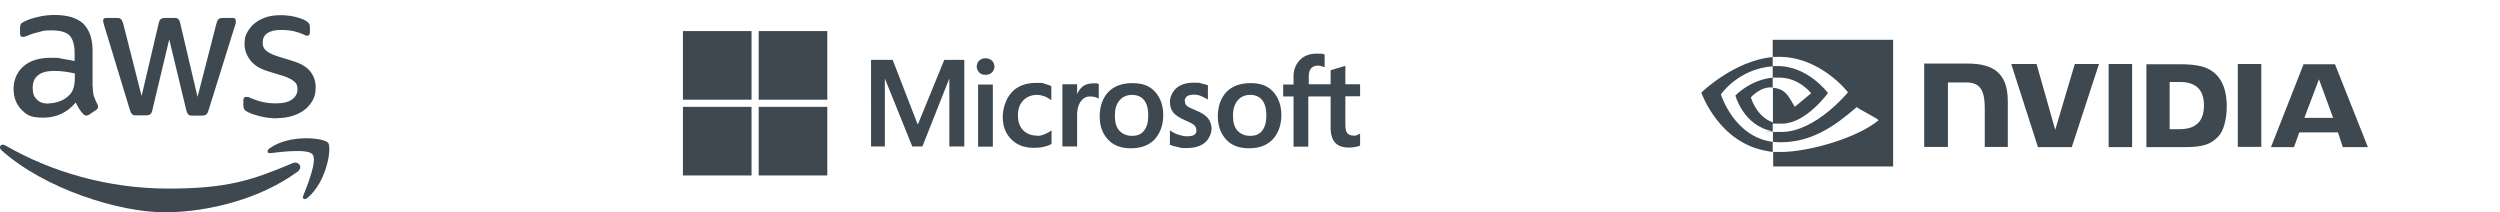 <?xml version="1.0" encoding="UTF-8"?><svg id="uuid-fe801cbb-ec7e-4b58-be0a-c0d533fddc90" xmlns="http://www.w3.org/2000/svg" viewBox="0 0 1085.77 92.2"><defs><style>.uuid-d6f9f673-326e-4882-915e-9a2de42ad175,.uuid-51feda91-a2d2-43be-ac0b-ba4dbe420ba9{fill:#3d4850;}.uuid-51feda91-a2d2-43be-ac0b-ba4dbe420ba9{fill-rule:evenodd;}</style></defs><path class="uuid-d6f9f673-326e-4882-915e-9a2de42ad175" d="M40.3,37.7c0,1.8.2,3.2.5,4.2.4,1,.9,2.2,1.5,3.4.2.4.3.8.3,1.1,0,.5-.3,1-.9,1.4l-3,2c-.4.3-.9.4-1.2.4s-1-.2-1.4-.7c-.7-.7-1.2-1.5-1.7-2.2-.5-.8-1-1.7-1.5-2.8-3.7,4.4-8.4,6.6-14,6.6s-7.2-1.1-9.5-3.4c-2.3-2.3-3.5-5.3-3.5-9.1s1.4-7.3,4.3-9.8c2.9-2.5,6.8-3.7,11.7-3.7s3.3.1,5,.4,3.6.6,5.5,1v-3.5c0-3.6-.8-6.1-2.2-7.6-1.5-1.5-4.1-2.2-7.8-2.2s-3.4.2-5.1.6-3.5.9-5.1,1.6c-.8.3-1.3.5-1.7.6h-.8c-.7,0-1-.5-1-1.5v-2.3c0-.8.1-1.3.3-1.7s.7-.7,1.3-1c1.7-.9,3.7-1.6,6-2.1,2.3-.6,4.8-.9,7.4-.9,5.7,0,9.8,1.3,12.5,3.8,2.6,2.6,4,6.5,4,11.7v15.4h0v.2l.1.1ZM21,44.9c1.6,0,3.2-.3,4.9-.9,1.7-.6,3.2-1.6,4.5-3,.8-.9,1.3-1.9,1.6-3,.3-1.1.5-2.5.5-4.1v-2c-1.4-.3-2.9-.6-4.4-.8s-3-.3-4.5-.3c-3.2,0-5.5.6-7.1,1.9-1.6,1.3-2.3,3.1-2.3,5.5s.6,3.9,1.8,5c1.1,1.2,2.8,1.8,5,1.8h0v-.1ZM59.2,50.1c-.9,0-1.4,0-1.8-.5-.4-.3-.7-1-1-1.9l-11.2-36.8c-.3-.9-.4-1.6-.4-1.9,0-.8.4-1.2,1.1-1.2h4.7c.9,0,1.5,0,1.9.5.4.3.7.9,1,1.9l8,31.5,7.4-31.5c.2-.9.5-1.6.9-1.9.4-.3,1.1-.5,1.9-.5h3.8c.9,0,1.5,0,1.9.5.4.3.7.9.9,1.9l7.5,31.9,8.2-31.9c.3-.9.6-1.6.9-1.9.4-.3,1-.5,1.9-.5h4.4c.8,0,1.2.4,1.2,1.2v.8c0,.3,0,.7-.3,1.2l-11.5,36.8c-.3,1-.6,1.6-1,1.9s-1,.5-1.8.5h-4.1c-.9,0-1.5,0-1.9-.5s-.7-1-.9-1.9l-7.4-30.7-7.3,30.6c-.2,1-.5,1.6-.9,1.9-.4.3-1.1.5-1.9.5,0,0-4.2,0-4.2,0ZM120.3,51.4c-2.5,0-4.9-.3-7.3-.9-2.4-.6-4.2-1.2-5.5-1.9-.8-.4-1.3-.9-1.5-1.3s-.3-.9-.3-1.3v-2.4c0-1,.4-1.5,1.1-1.5h.9c.3,0,.7.3,1.2.5,1.6.7,3.4,1.3,5.2,1.7,1.9.4,3.8.6,5.7.6,3,0,5.3-.5,6.9-1.6s2.5-2.6,2.5-4.5-.4-2.4-1.3-3.3c-.9-.9-2.5-1.7-4.8-2.5l-6.9-2.1c-3.5-1.1-6-2.7-7.6-4.9-1.6-2.1-2.4-4.4-2.4-6.9s.4-3.8,1.3-5.3,2-2.9,3.4-3.9c1.4-1.1,3-1.9,4.9-2.5s3.9-.8,6-.8,2.1,0,3.2.2c1.1,0,2.1.3,3.1.5.9.2,1.9.5,2.7.8.9.3,1.5.6,2,.9.7.4,1.1.8,1.4,1.2.3.4.4.9.4,1.6v2.2c0,1-.4,1.5-1.1,1.5s-1-.2-1.8-.6c-2.7-1.2-5.8-1.9-9.1-1.9s-4.8.4-6.3,1.3c-1.5.9-2.2,2.3-2.2,4.2s.5,2.5,1.4,3.4,2.7,1.8,5.2,2.6l6.8,2.1c3.4,1.1,5.9,2.6,7.4,4.6s2.2,4.2,2.2,6.7-.4,3.9-1.2,5.5c-.9,1.6-2,3-3.5,4.2s-3.2,2-5.3,2.7c-2.1.7-4.4,1-6.8,1h0v.1Z"/><path class="uuid-51feda91-a2d2-43be-ac0b-ba4dbe420ba9" d="M129.3,74.5c-15.7,11.6-38.4,17.7-57.9,17.7S19.3,82.1.6,65.2c-1.5-1.3-.1-3.1,1.6-2.1,20.2,11.7,45,18.8,70.8,18.8s36.4-3.6,54-11c2.6-1.2,4.8,1.7,2.3,3.6h0Z"/><path class="uuid-51feda91-a2d2-43be-ac0b-ba4dbe420ba9" d="M135.8,67.1c-2-2.6-13.2-1.2-18.3-.6-1.5.2-1.8-1.1-.4-2.1,8.9-6.3,23.6-4.5,25.4-2.4,1.7,2.1-.5,16.8-8.9,23.9-1.3,1.1-2.5.5-1.9-.9,1.9-4.7,6.1-15.3,4.1-17.8h0v-.1Z"/><path class="uuid-d6f9f673-326e-4882-915e-9a2de42ad175" d="M418.8,26v37.6h-6.5v-29.5h0l-11.7,29.5h-4.4l-11.9-29.5h0v29.5h-6V26h9.4l10.8,27.9h.2l11.4-27.9h8.9-.2,0ZM424.2,28.9c0-1,.4-1.9,1.1-2.6.8-.7,1.6-1,2.7-1s2.1.4,2.8,1c.7.7,1.1,1.6,1.1,2.6s-.4,1.9-1.1,2.6c-.8.7-1.6,1-2.8,1s-2-.3-2.7-1c-.7-.8-1.1-1.6-1.1-2.6ZM431.2,36.7v27h-6.4v-27h6.4ZM450.5,59c1,0,2-.2,3.1-.7,1.1-.4,2.2-1,3.1-1.7v5.9c-1,.6-2.2,1-3.5,1.3s-2.7.4-4.3.4c-4,0-7.2-1.2-9.7-3.7s-3.7-5.8-3.7-9.6,1.3-7.9,3.8-10.7,6.1-4.2,10.8-4.2,2.4.2,3.6.4c1.2.3,2.2.7,2.9,1v6.1c-1-.7-2-1.3-3-1.7-1-.3-2.1-.6-3.1-.6-2.5,0-4.5.8-6.1,2.4-1.6,1.7-2.3,3.8-2.3,6.6s.8,4.9,2.3,6.4,3.5,2.3,6,2.3h.1v.1ZM474.8,36.2h1.4c.4,0,.8.2,1,.3v6.4c-.3-.3-.8-.5-1.5-.7s-1.4-.3-2.3-.3c-1.6,0-2.9.7-3.9,2s-1.7,3.3-1.7,6.1v13.6h-6.4v-27h6.4v4.3h0c.6-1.5,1.5-2.6,2.6-3.5,1.2-.8,2.6-1.2,4.3-1.2,0,0,.1,0,.1,0ZM477.6,50.6c0-4.4,1.3-8,3.7-10.6,2.5-2.6,6-3.9,10.5-3.9s7.5,1.2,9.8,3.7,3.6,5.9,3.6,10.2-1.3,7.8-3.7,10.5c-2.5,2.6-5.9,3.9-10.3,3.9s-7.5-1.2-9.9-3.7-3.7-5.9-3.7-10.1h0ZM484.2,50.3c0,2.8.6,5,1.9,6.4s3.1,2.3,5.5,2.3,4.1-.7,5.3-2.3c1.2-1.5,1.8-3.7,1.8-6.6s-.6-5-1.8-6.6c-1.2-1.5-3-2.3-5.2-2.3s-4.1.8-5.4,2.3c-1.5,1.7-2.1,3.8-2.1,6.7h0v.1ZM514.6,43.8c0,.9.3,1.7.9,2.2s1.8,1.1,3.8,1.9c2.5,1,4.3,2.2,5.3,3.4,1,1.3,1.6,2.8,1.6,4.6s-1,4.5-3,6.1c-1.9,1.6-4.6,2.3-7.9,2.3s-2.3-.2-3.7-.4c-1.4-.3-2.5-.6-3.5-1v-6.3c1.1.8,2.4,1.5,3.7,1.9,1.3.4,2.5.7,3.7.7s2.5-.2,3.1-.6c.7-.4,1-1,1-2s-.3-1.6-1-2.3c-.7-.6-2.1-1.3-4-2.1-2.3-1-4-2.1-5-3.3s-1.5-2.8-1.5-4.7,1-4.4,2.9-6,4.4-2.3,7.5-2.3,2,0,3.1.3,2.2.5,3,.8v6.2c-.9-.5-1.8-1-3-1.5s-2.3-.6-3.3-.6-2.2.3-2.8.7c-.6.6-1,1.2-1,2.1h.1v-.1ZM528.9,50.6c0-4.4,1.3-8,3.7-10.6,2.5-2.6,6-3.9,10.5-3.9s7.5,1.2,9.8,3.7,3.6,5.9,3.6,10.2-1.3,7.8-3.7,10.5c-2.5,2.6-5.9,3.9-10.3,3.9s-7.5-1.2-9.9-3.7c-2.3-2.5-3.7-5.9-3.7-10.1h0ZM535.5,50.3c0,2.8.6,5,1.9,6.4s3.1,2.3,5.5,2.3,4.1-.7,5.3-2.3c1.2-1.5,1.8-3.7,1.8-6.6s-.6-5-1.8-6.6c-1.2-1.5-3-2.3-5.2-2.3s-4.1.8-5.4,2.3c-1.4,1.7-2.1,3.8-2.1,6.7h0v.1ZM577.7,41.9h-9.5v21.8h-6.4v-21.8h-4.5v-5.2h4.5v-3.7c0-2.8,1-5.1,2.8-7,1.8-1.8,4.2-2.7,7-2.7s1.5,0,2.1,0,1.1.2,1.6.4v5.5c-.2,0-.6-.3-1.1-.4-.5-.2-1.1-.3-1.8-.3-1.3,0-2.3.4-3,1.2-.7.8-1,2.1-1,3.7v3.2h9.5v-6.1l6.4-1.9v8h6.4v5.2h-6.4v12.6c0,1.7.3,2.8.9,3.5.6.7,1.6,1,2.9,1s.8,0,1.3-.3c.5-.2,1-.3,1.3-.6v5.2c-.4.3-1,.4-2,.6s-1.8.3-2.8.3c-2.7,0-4.7-.7-6-2.1s-2-3.6-2-6.4v-13.8h-.2v.1Z"/><rect class="uuid-d6f9f673-326e-4882-915e-9a2de42ad175" x="296.6" y="13.5" width="29.8" height="29.8"/><rect class="uuid-d6f9f673-326e-4882-915e-9a2de42ad175" x="329.5" y="13.5" width="29.8" height="29.8"/><rect class="uuid-d6f9f673-326e-4882-915e-9a2de42ad175" x="296.6" y="46.4" width="29.8" height="29.8"/><rect class="uuid-d6f9f673-326e-4882-915e-9a2de42ad175" x="329.5" y="46.4" width="29.8" height="29.8"/><path class="uuid-d6f9f673-326e-4882-915e-9a2de42ad175" d="M915.8,27.8v36.1h10.2V27.8h-10.2ZM835.7,27.7v36.1h10.3v-28h8c2.6,0,4.5.7,5.7,2,1.6,1.7,2.3,4.5,2.3,9.5v16.5h10v-20c0-14.3-9.1-16.2-18-16.2h-18.3v.1ZM932.2,27.8v36.1h16.5c8.8,0,11.7-1.5,14.8-4.7,2.2-2.3,3.6-7.4,3.6-12.9s-1.2-9.6-3.3-12.4c-3.7-5-9.2-6-17.3-6h-14.3v-.1ZM942.3,35.6h4.4c6.4,0,10.5,2.8,10.5,10.2s-4.1,10.3-10.5,10.3h-4.4v-20.5ZM901.1,27.8l-8.5,28.6-8.1-28.6h-11l11.6,36.1h14.7l11.8-36.1s-10.5,0-10.5,0ZM971.9,63.8h10.2V27.8h-10.2v36.1h0v-.1ZM1000.5,27.8l-14.2,36.1h10l2.3-6.4h16.8l2.1,6.4h10.9l-14.3-36h-13.6v-.1ZM1007.1,34.3l6.2,16.9h-12.5l6.4-16.9h-.1Z"/><path class="uuid-d6f9f673-326e-4882-915e-9a2de42ad175" d="M769.9,33.7v-5h1.5c13.6-.4,22.5,11.7,22.5,11.7,0,0-9.6,13.3-19.9,13.3s-2.7-.2-4-.6v-15c5.3.6,6.4,3,9.5,8.3l7.1-5.9s-5.2-6.8-13.9-6.8-1.8,0-2.8,0M769.9,17.3v7.4h1.5c18.9-.7,31.2,15.4,31.2,15.4,0,0-14.1,17.2-28.8,17.2s-2.5,0-3.8-.3v4.6c1,0,2.1.2,3.2.2,13.7,0,23.6-7,33.2-15.3,1.6,1.3,8.1,4.4,9.5,5.7-9.1,7.7-30.4,13.8-42.4,13.8s-2.3,0-3.4-.2v6.5h52.1V17.3h-52.3ZM769.9,53.1v3.9c-12.7-2.3-16.2-15.5-16.2-15.5,0,0,6.1-6.7,16.2-7.8v4.3h0c-5.3-.6-9.5,4.3-9.5,4.3,0,0,2.4,8.4,9.5,10.8M747.4,41s7.5-11.1,22.5-12.2v-4c-16.6,1.4-31,15.4-31,15.4,0,0,8.1,23.6,31,25.7v-4.3c-16.8-2.1-22.5-20.6-22.5-20.6Z"/></svg>